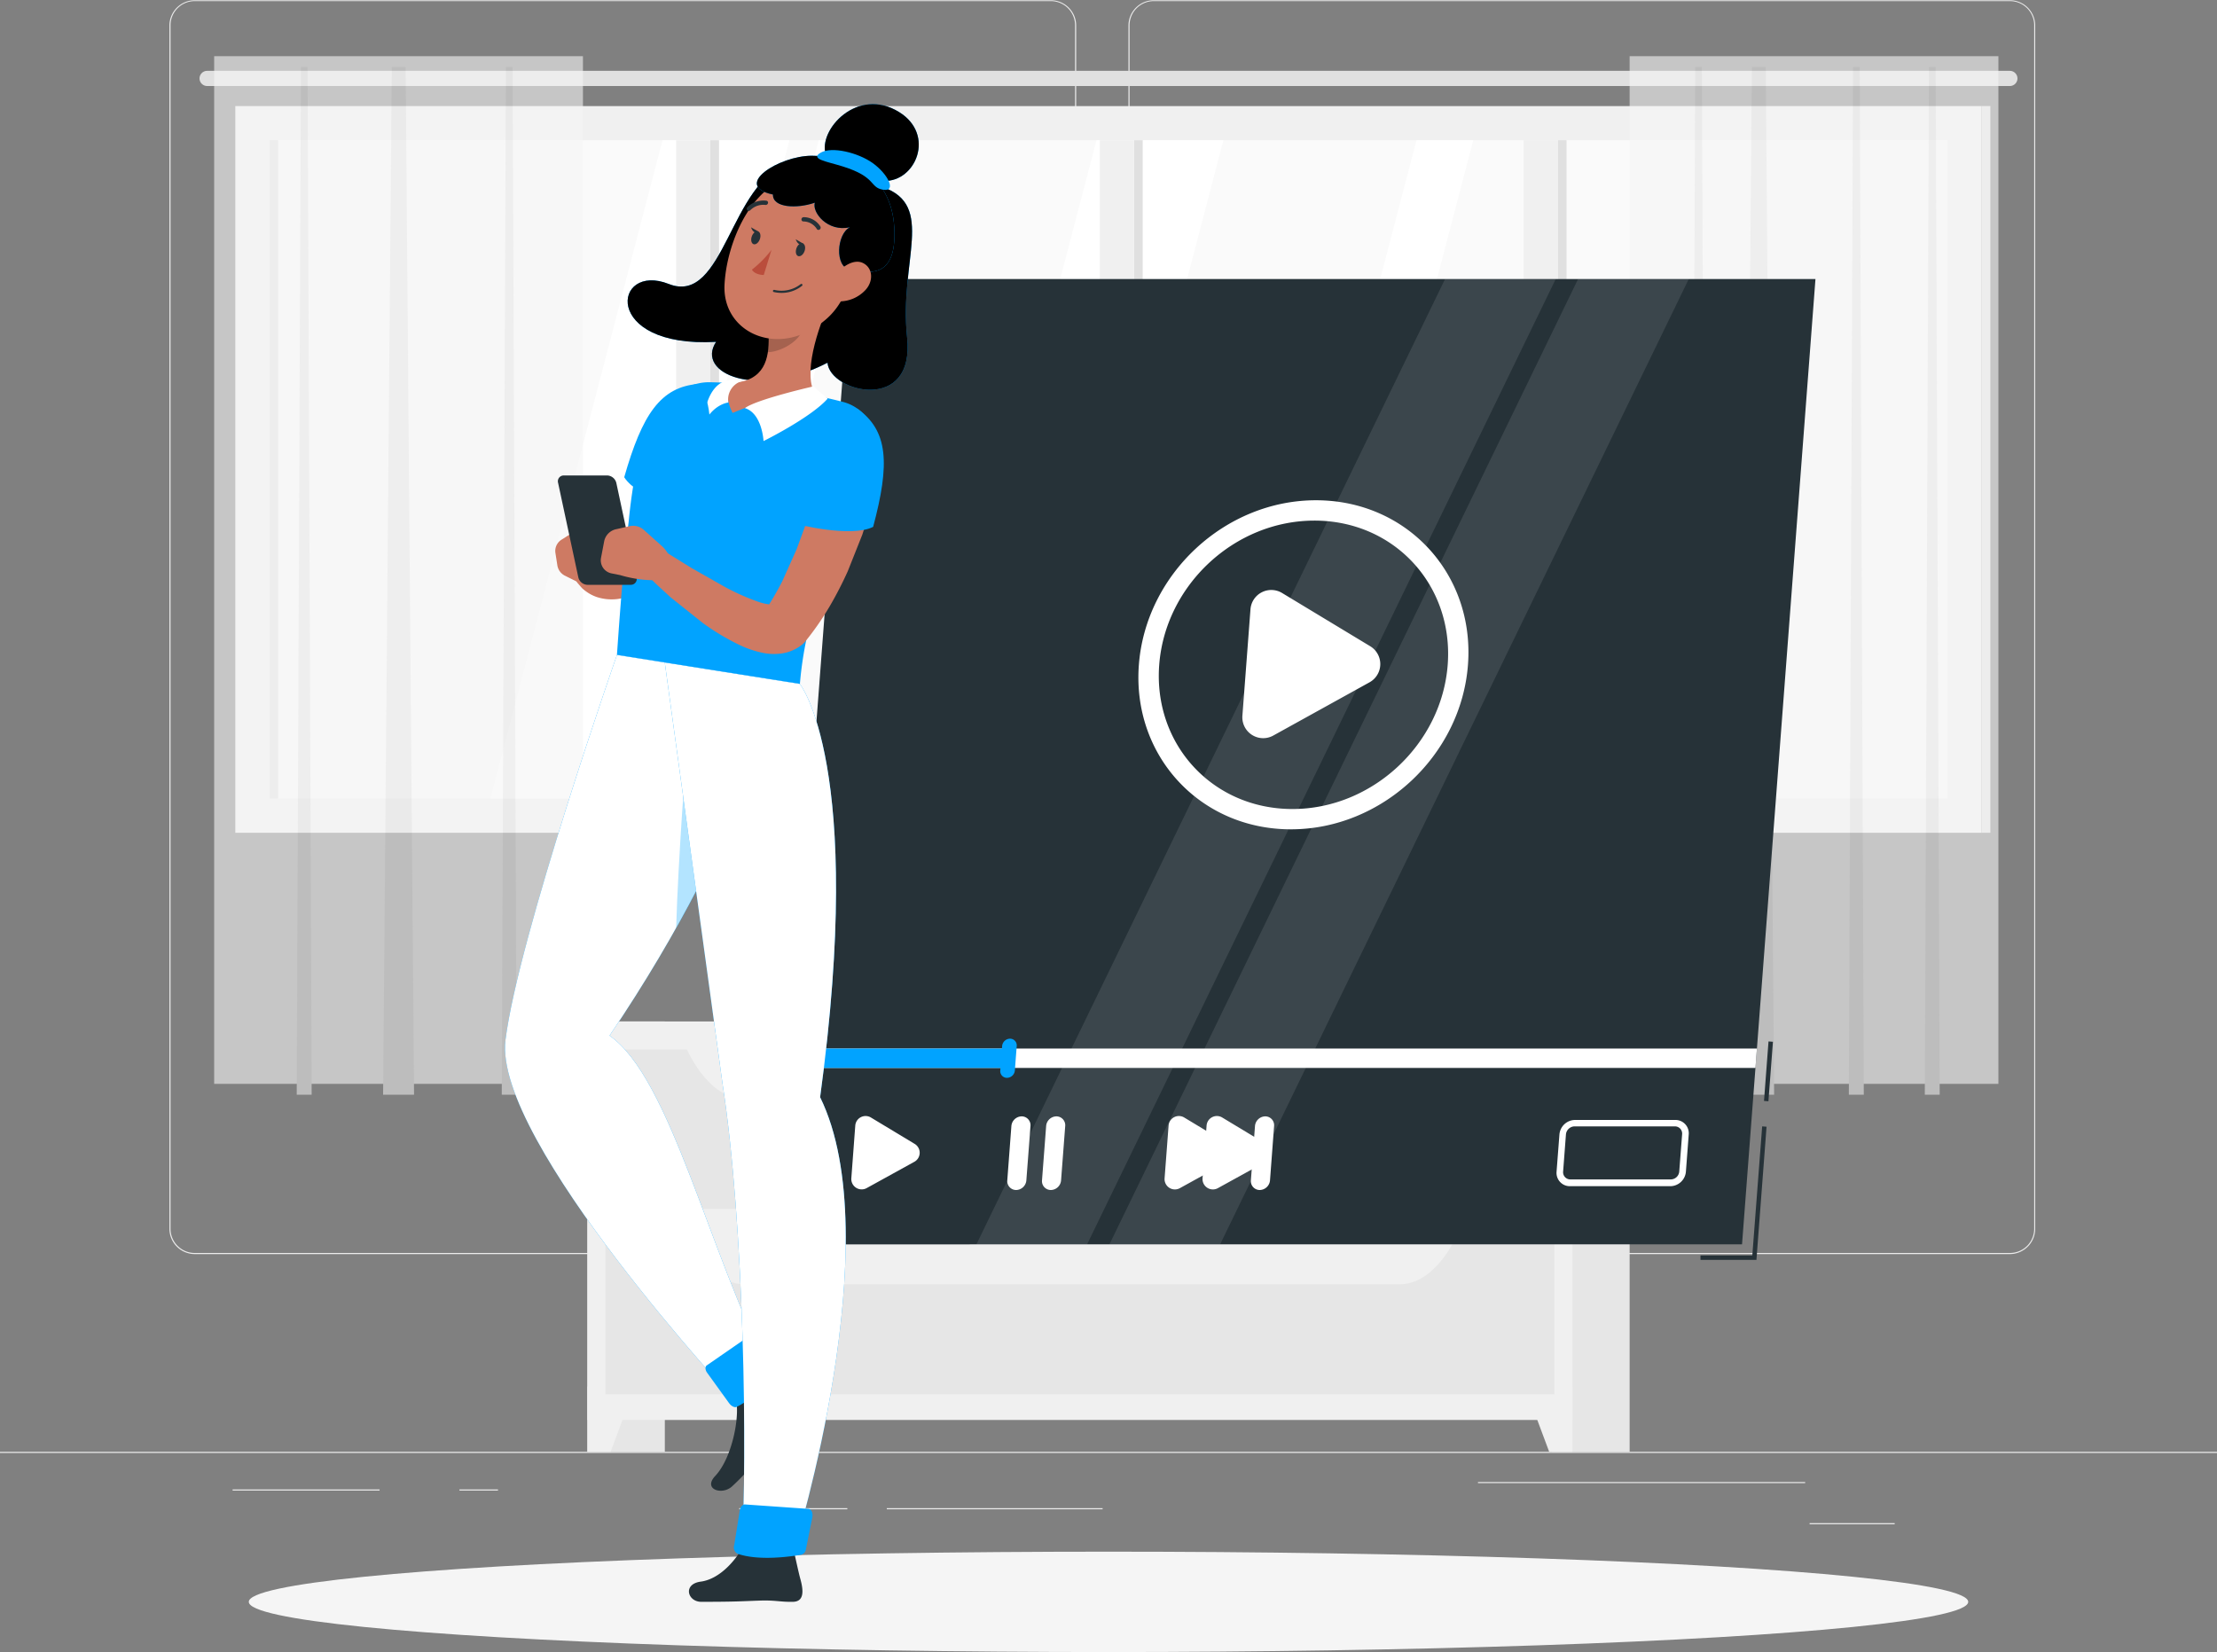 <svg xmlns="http://www.w3.org/2000/svg" xmlns:v="https://vecta.io/nano" viewBox="0 0 500 372.61"><rect x="0" y="0" width="500" height="372.61" fill="#808080" stroke="none"/><style><![CDATA[.R{fill:#01a3ff}.S{fill:#f0f0f0}.T{fill:#e6e6e6}.U{fill:#fff}.V{fill:#263238}.W{fill:#ce7a63}.X{fill:#e0e0e0}.Y{fill:#f5f5f5}]]></style><path d="M0 327.45h500v.25H0zm333.33 6.81h73.79v.25h-73.79zm-229.71 1.68h8.69v.25h-8.69zm304.5 7.6h19.19v.25h-19.19zM200 340.16h48.67v.25H200zm-33.28 0h24.38v.25h-24.38zm-114.26-4.22h33.15v.25H52.46zM237 282.85H43.91a5.71 5.71 0 0 1-5.7-5.71V5.71a5.71 5.71 0 0 1 5.7-5.66H237a5.71 5.71 0 0 1 5.71 5.71v271.38a5.71 5.71 0 0 1-5.71 5.71zM43.91.25a5.46 5.46 0 0 0-5.45 5.46v271.43a5.46 5.46 0 0 0 5.45 5.46H237a5.47 5.47 0 0 0 5.46-5.46V5.71A5.47 5.47 0 0 0 237 .25zm409.4 282.6h-193.1a5.72 5.72 0 0 1-5.71-5.71V5.71a5.72 5.72 0 0 1 5.71-5.66h193.1A5.71 5.71 0 0 1 459 5.71v271.43a5.71 5.71 0 0 1-5.69 5.71zM260.21.25a5.47 5.47 0 0 0-5.46 5.46v271.43a5.47 5.47 0 0 0 5.46 5.46h193.1a5.47 5.47 0 0 0 5.46-5.46V5.71a5.47 5.47 0 0 0-5.46-5.46z" fill="#ebebeb"></path><path d="M149.94 327.45h-17.46v-97.07h17.46z" class="T"></path><path d="M137.71 327.45h-5.24v-14.71h10.73l-5.49 14.71z" class="S"></path><path d="M367.53 327.45h-17.47v-97.07h17.47z" class="T"></path><g class="S"><path d="M354.63 320.27H132.47v-89.88h222.16z"></path><path d="M349.39 327.45h5.24v-14.71H343.9l5.49 14.71z"></path></g><path d="M350.57 272.67H136.54V236.7h214.03z" class="T"></path><use href="#B" class="S"></use><path d="M350.57 314.45H136.54v-35.97h214.03z" class="T"></path><g class="S"><use href="#B" y="41.78"></use><path d="M53.07 23.93h393.85v163.9H53.07z"></path></g><path d="M439.22 31.63v148.49H60.78V31.63z" fill="#fafafa"></path><path d="M110.6 180.12l38.82-148.49h28.62l-38.82 148.49H110.6zm35.22 0l38.83-148.49h12.8l-38.82 148.49h-12.81zm62.65 0l38.82-148.49h28.62l-38.82 148.49h-28.62zm72.17 0l38.82-148.49h12.8l-38.82 148.49h-12.8z" class="U"></path><g class="X"><use href="#C"></use><use href="#C" x="-99.42"></use></g><path d="M160.2 31.64v148.49h-7.71V31.64z" class="S"></path><use href="#C" x="95.55" class="X"></use><path d="M255.75 31.63v148.49h-7.71V31.63z" class="S"></path><use href="#C" x="191.14" class="X"></use><path d="M351.34 31.63v148.49h-7.71V31.63z" class="S"></path><path d="M448.89 23.92v163.9h-1.96V23.92zm4.4-4.52H46.71A1.72 1.72 0 0 1 45 17.69h0a1.72 1.72 0 0 1 1.71-1.71h406.58a1.72 1.72 0 0 1 1.71 1.71h0a1.72 1.72 0 0 1-1.71 1.71z" class="X"></path><g opacity=".6"><path d="M48.3 12.67h83.17v231.79H48.3z" class="Y"></path><g class="T"><path d="M93.38 246.91H86.4l1.96-231.79h3.12l1.9 231.79z"></path><use href="#D"></use><use href="#E"></use></g></g><g opacity=".6"><path d="M367.53 12.67h83.17v231.79h-83.17z" class="Y"></path><g class="T"><path d="M400.12 246.91h-6.97l1.96-231.79h3.12l1.89 231.79z"></path><use href="#E" x="268.22"></use><use href="#D" x="350.05"></use><use href="#E" x="320.94"></use></g></g><ellipse cx="250" cy="361.29" rx="193.89" ry="11.32" class="Y"></ellipse><path d="M397.835 248.312l1.019-13.421.997.076-1.019 13.421zm-1.705 35.848h-12.62v-1h11.69l2.22-29.11.99.08-2.28 30.03zm-3.25-3.5H175.17l16.55-217.72h217.72l-16.56 217.72z" class="V"></path><g class="U"><path d="M275.18 280.66h-24.97L355.9 62.94h24.96L275.18 280.66zm-30.01 0h-24.96L325.9 62.94h24.96L245.17 280.66z" opacity=".1"></path><path d="M395.91 240.87H178.19l.33-4.38h217.72l-.33 4.38z"></path></g><g class="R"><path d="M227.28 240.87h-49.09l.33-4.38h49.09l-.33 4.38z"></path><path d="M227.11 243.1h0a1.51 1.51 0 0 1-1.52-1.65l.42-5.53a1.82 1.82 0 0 1 1.77-1.65h0a1.51 1.51 0 0 1 1.52 1.65l-.42 5.53a1.82 1.82 0 0 1-1.77 1.65z"></path></g><g class="U"><path d="M296.78 112.83c-20.49 0-38.37 16.62-39.93 37.11s13.79 37.11 34.29 37.11 38.38-16.61 39.93-37.11-13.79-37.11-34.29-37.11zm-5.29 69.64c-18 0-31.42-14.56-30.05-32.53s17-32.52 35-32.52 31.42 14.56 30.06 32.52-17.04 32.53-35.01 32.53zM309 145.74l-19.86-12a4.71 4.71 0 0 0-7.12 3.67l-1.82 24a4.7 4.7 0 0 0 7 4.47l21.69-12a4.7 4.7 0 0 0 .11-8.14zM206.27 257.99l-9.85-5.94a2.33 2.33 0 0 0-3.53 1.82l-.89 11.88a2.34 2.34 0 0 0 3.46 2.22l10.73-5.92a2.33 2.33 0 0 0 .08-4.06zm70.66 0l-9.85-5.94a2.33 2.33 0 0 0-3.53 1.82l-.9 11.89a2.33 2.33 0 0 0 3.45 2.22l10.75-5.93a2.32 2.32 0 0 0 .08-4.06z"></path><path d="M285.49 257.99l-9.84-5.94a2.33 2.33 0 0 0-3.53 1.82l-.91 11.89a2.34 2.34 0 0 0 3.46 2.22l10.75-5.93a2.32 2.32 0 0 0 .07-4.06zm-56.32 10.41h0a2 2 0 0 1-2-2.14l.93-12.33a2.37 2.37 0 0 1 2.31-2.14h0a2 2 0 0 1 2 2.14l-.94 12.33a2.36 2.36 0 0 1-2.3 2.14zm7.83 0h0a2 2 0 0 1-2-2.14l.94-12.33a2.36 2.36 0 0 1 2.3-2.14h0a2 2 0 0 1 2 2.14l-.94 12.33a2.36 2.36 0 0 1-2.3 2.14z"></path><path d="M284.11 268.4h0a2 2 0 0 1-2-2.14l.93-12.33a2.37 2.37 0 0 1 2.31-2.14h0a2 2 0 0 1 2 2.14l-.93 12.33a2.37 2.37 0 0 1-2.31 2.14zm92.6-.86h-22.66a3 3 0 0 1-3-3.25l.65-8.44a3.57 3.57 0 0 1 3.5-3.25h22.66a3 3 0 0 1 3 3.25l-.64 8.44a3.57 3.57 0 0 1-3.51 3.25zm-21.64-13.49a2 2 0 0 0-1.9 1.76l-.64 8.44a1.62 1.62 0 0 0 1.63 1.76h22.67a1.93 1.93 0 0 0 1.89-1.76l.65-8.44a1.62 1.62 0 0 0-1.64-1.76z"></path></g><use href="#F" class="R"></use><use href="#F" opacity=".5"></use><path d="M158.14 361.28c7.74 0 8.76-.12 13.11-.27 3.72-.13 4.61.33 7.61.27 2.5-.06 2.4-2.45 1.63-5.2-.38-1.38-1-4.31-1.51-6.54l-11.34-.82c-1.59 3-5.19 7.39-9.55 8-4.17.53-3.03 4.56.05 4.56zm6.95-26.02c5.59-5.16 8.94-10.39 11.41-13.89 2.11-3 2.52-2.25 4.76-5.21 1.49-2 .12-4.74-2-5.35a33 33 0 0 1-5.79-1.73l-7.72 5.7c1.41 3.64-.46 13.9-4.44 18.11-2.86 3.02 1.54 4.42 3.78 2.37z" class="V"></path><use href="#G" class="R"></use><use href="#G" opacity=".6" class="U"></use><g class="R"><path d="M154.77 170.05s-1.81 23.38-2.28 39.28c4.35-7.76 7.89-14.84 10.75-21.16z" opacity=".3"></path><path d="M159.55 309.71l4.85 6.72c.5.72 1.26 1.1 1.72.89 3.44-1.6 7.56-6 8.88-7.42.27-.29.2-.88-.15-1.46l-3.77-6.25c-.51-.85-1.43-1.35-1.9-1l-9.83 6.8c-.35.26-.35 1.06.2 1.72z"></path><use href="#H"></use></g><use href="#H" opacity=".6" class="U"></use><path d="M166.83 340.76l-1.23 7.66a1.68 1.68 0 0 0 .69 2c4.82 1.71 12.14.64 14.47.23a1.47 1.47 0 0 0 1-1.24l1.44-7.14c.2-1-.21-1.91-.86-1.95l-14.3-1c-.6-.04-1.11.59-1.21 1.44z" class="R"></path><path d="M160.27 95.49l.15.61.1.48.17.9.25 1.74.21 3.43a37 37 0 0 1-.51 6.81 35.76 35.76 0 0 1-4.78 12.86 36.85 36.85 0 0 1-4.12 5.46l-2.39 2.39-1.26 1.1c-.45.36-.94.71-1.45 1a17.29 17.29 0 0 1-7.41 2.84 10.86 10.86 0 0 1-4.66-.46 9 9 0 0 1-2.17-1.1 9.81 9.81 0 0 1-1-.77 10.11 10.11 0 0 1-.44-.47l-.54-.64c-1.193-1.254-1.144-3.237.11-4.43s3.237-1.144 4.43.11c-.11-.14-.05-.11-.06-.14s0 0 .06 0h.14l.3-.08a3.46 3.46 0 0 0 .56-.23 8 8 0 0 0 1-.71 19.27 19.27 0 0 0 2.64-2.53l.74-.83.83-.87 1.52-1.82a26.15 26.15 0 0 0 2.53-3.89 27.06 27.06 0 0 0 2.79-8.72 31.17 31.17 0 0 0 .29-4.64c0-.77 0-1.55-.12-2.3l-.13-1.11-.12-.83-.11-.73a6.31 6.31 0 0 1 12.37-2.39z" class="W"></path><path d="M144.51 100.88a127.79 127.79 0 0 0-2.73 16.82c-1 8.25-1.69 16.4-2.64 30l41.26 6.54c1-11.76 4.46-24.79 16-49.77a9.74 9.74 0 0 0-6.25-13.81c-1.6-.42-3.32-.83-5.08-1.2a133.54 133.54 0 0 0-18.74-3c-2.06-.13-4.21-.21-6.28-.25-7.43-.09-14.16 7.44-15.54 14.67z" class="R"></path><path d="M187.1 68.18c-2.58 5.77-6.33 16.49-3 21.14 0 0-5.58-1.77-18.89 3.81-2.71-5.59.15-6.78.15-6.78 7.1-.52 8.09-5.48 8-10.29z" class="W"></path><path d="M168 92.05c3.9 1.2 4.2 7.43 4.2 7.43s10.66-5.27 14.46-9.57a38.65 38.65 0 0 1-3.15-2.78s-12.86 2.92-15.51 4.92zm-3.74-1.27s-3.6.39-5.62 5c.48-8.94 4.83-9.78 4.83-9.78a5.13 5.13 0 0 1 3.69 0 4.33 4.33 0 0 0-2.9 4.78z" class="U"></path><path d="M181.48 71.39l-8.16 4.66a19.88 19.88 0 0 1-.19 3.38c2.65 0 6.83-2.19 7.73-4.8a9.15 9.15 0 0 0 .62-3.24z" opacity=".2"></path><path d="M194.17 56.89c-3.37 9.45-4.6 13.5-10.89 17.29-9.47 5.7-20.36.17-19.88-9.93.42-9.08 5.86-23 16.4-24.63a12.85 12.85 0 0 1 14.37 17.27z" class="W"></path><use href="#I" class="R"></use><use href="#I" opacity=".5"></use><use href="#J" class="R"></use><use href="#J" opacity=".5"></use><path d="M190.1 37.55c-3.57-1.12-7.53-1.67-5-3.12s8.38 0 11.64 2.29c3.54 2.5 5.55 6.59 2.42 6.07s-1.39-2.84-9.06-5.24z" class="R"></path><g class="V"><path d="M181.48 56.55c-.25.8-.87 1.35-1.4 1.23s-.74-.87-.49-1.68.87-1.36 1.39-1.23.75.87.5 1.68zm-10.08-2.7c-.25.81-.87 1.36-1.39 1.24s-.74-.88-.49-1.68.87-1.36 1.39-1.24.74.88.49 1.68z"></path><path d="M171.13 52.27l-1.75-1s.52 1.78 1.75 1z"></path></g><path d="M174 56.35a25 25 0 0 1-4.42 4.47c.74 1.24 2.67 1.2 2.67 1.2z" fill="#ba4d3c"></path><path d="M175.87 66.05a7.51 7.51 0 0 1-1.37-.19.24.24 0 0 1-.17-.3.27.27 0 0 1 .31-.18 7 7 0 0 0 5.92-1.28.25.25 0 0 1 .35 0 .24.24 0 0 1 0 .34 7.34 7.34 0 0 1-5.04 1.61z" class="V"></path><path d="M195.07 65.53a8 8 0 0 1-5.64 2.44c-2.73 0-3.16-2.82-1.63-5.16 1.38-2.11 4.46-4.64 6.82-3.49s2.38 4.27.45 6.21z" class="W"></path><path d="M184.53 51.85a.4.4 0 0 1-.31-.2 3.6 3.6 0 0 0-3-1.7.45.45 0 0 1-.47-.47.51.51 0 0 1 .5-.5 4.46 4.46 0 0 1 3.77 2.11.51.51 0 0 1-.17.68.52.52 0 0 1-.32.08zm-15.65-4.27a.47.47 0 0 1-.33-.14.48.48 0 0 1 0-.69 5.11 5.11 0 0 1 4.31-1.48.44.44 0 0 1 .34.57.53.53 0 0 1-.6.38 4.13 4.13 0 0 0-3.41 1.21.51.51 0 0 1-.31.15zm12.32 7.39l-1.74-1s.54 1.73 1.74 1z" class="V"></path><path d="M125.28 124.82l.42 2.69a3.16 3.16 0 0 0 1.72 2.34l4.29 2.13a5.87 5.87 0 0 0 5.42-.08l1-.55c-.4-4.51-4.16-9.09-4.16-9.09l-.93-1.42a2.63 2.63 0 0 0-3.65-.86l-2.84 1.8a3 3 0 0 0-1.27 3.04z" class="W"></path><path d="M142.27 131.9h-9.84a2.19 2.19 0 0 1-2-1.68l-4.56-21.3a1.31 1.31 0 0 1 1.32-1.68H137a2.2 2.2 0 0 1 2 1.68l4.56 21.3a1.32 1.32 0 0 1-1.29 1.68z" class="V"></path><g class="W"><path d="M139 119.35l3-.67a3.61 3.61 0 0 1 3.21.84l4.08 3.66a6.8 6.8 0 0 1 2.19 5.81l-.16 1.34c-5 1.47-11.42-.61-11.42-.61l-1.9-.38a3 3 0 0 1-2.45-3.53l.72-3.78a3.49 3.49 0 0 1 2.73-2.68z"></path><path d="M197 111.94l-.56 2.27-.61 2.15-1.35 4.22-3.28 8.25a83 83 0 0 1-4.13 8 64.4 64.4 0 0 1-5.25 7.6l-.15.19a5.48 5.48 0 0 1-.67.69 9.53 9.53 0 0 1-4.91 2.1 12.52 12.52 0 0 1-3.84-.12 23.06 23.06 0 0 1-5.45-1.81 53.51 53.51 0 0 1-8.34-5l-7.22-5.76-3.36-3.09-3.26-3.24a3.16 3.16 0 0 1 4-4.84l.06.05 7.38 4.57 7.44 4.22a52.47 52.47 0 0 0 7.32 3.27 11.71 11.71 0 0 0 3 .69c.37 0 .62 0 .58-.06a1.45 1.45 0 0 0-.89.37l-.83.88a65.93 65.93 0 0 0 3.79-6.53l3.19-7.12 2.72-7.43 1.22-3.77.56-1.89.51-1.79.07-.24c.875-3.386 4.329-5.42 7.715-4.545s5.42 4.329 4.545 7.715z"></path></g><path d="M193.35 92.16c7 5 7.38 12.42 3.57 26.67-5.08 2.55-17.44-.68-17.44-.68s3.9-22.1 13.87-25.99zm-35.8-5.57c-8.6.66-12.71 6.87-16.77 21.05 3.05 4.8 15.32 8.38 15.32 8.38s8.02-20.97 1.45-29.43z" class="R"></path><defs><path id="B" d="M167.9 247.89h147.78c5.11 0 10-4.44 13.51-12.27H154.4c3.51 7.83 8.4 12.27 13.5 12.27z"></path><path id="C" d="M162.16 31.63v148.49h-1.96V31.63z"></path><path id="D" d="M70.29 246.91h-3.37l.95-231.79h1.5l.92 231.79z"></path><path id="E" d="M116.52 246.91h-3.36l.94-231.79h1.51l.91 231.79z"></path><path id="F" d="M178 37.05c-13.33 3.48-14.58 32-27.17 27S135.54 78.56 161.5 77.1c-4.71 7.13 9.21 13 25.13 4.7.49 6.66 19.8 11.55 17.95-5.72s6.5-29.71-5.53-33.9c-4.82-8.75-19.65-6.22-21.05-5.13z"></path><path id="G" d="M139.14 147.72S116.9 211.3 114 234.57c-2.81 22.76 52.3 81.94 52.3 81.94 1.34 1 6.86-5.86 7.17-7.66-13.69-26.47-22.21-65.66-36-75.27 33-48.89 37.57-80.16 37.57-80.16z"></path><path id="H" d="M149.93 149.43l13 94.84c5 32.36 5.61 84.29 4.37 105.45 1.81 1.05 8.38.32 11.95-.8 0 0 21.48-69.41 5.71-101.45 10.2-74.88-4.57-93.21-4.57-93.21z"></path><path id="I" d="M183.06 35.13c-7.33 0-18.06 6.75-8.74 8.75-.09 3 5.39 3.25 9.44 1.84-.66 2.17 2.86 6.68 7.92 5.54-3 1.46-3.48 9 0 9.54s10.72 2.85 10-9.54-10.78-16.13-18.62-16.13z"></path><path id="J" d="M202.81 25.3c-9.43-5.88-18.33 4-16.58 9.5l13.11 6c7.19.25 11.66-10.42 3.47-15.5z"></path></defs></svg>